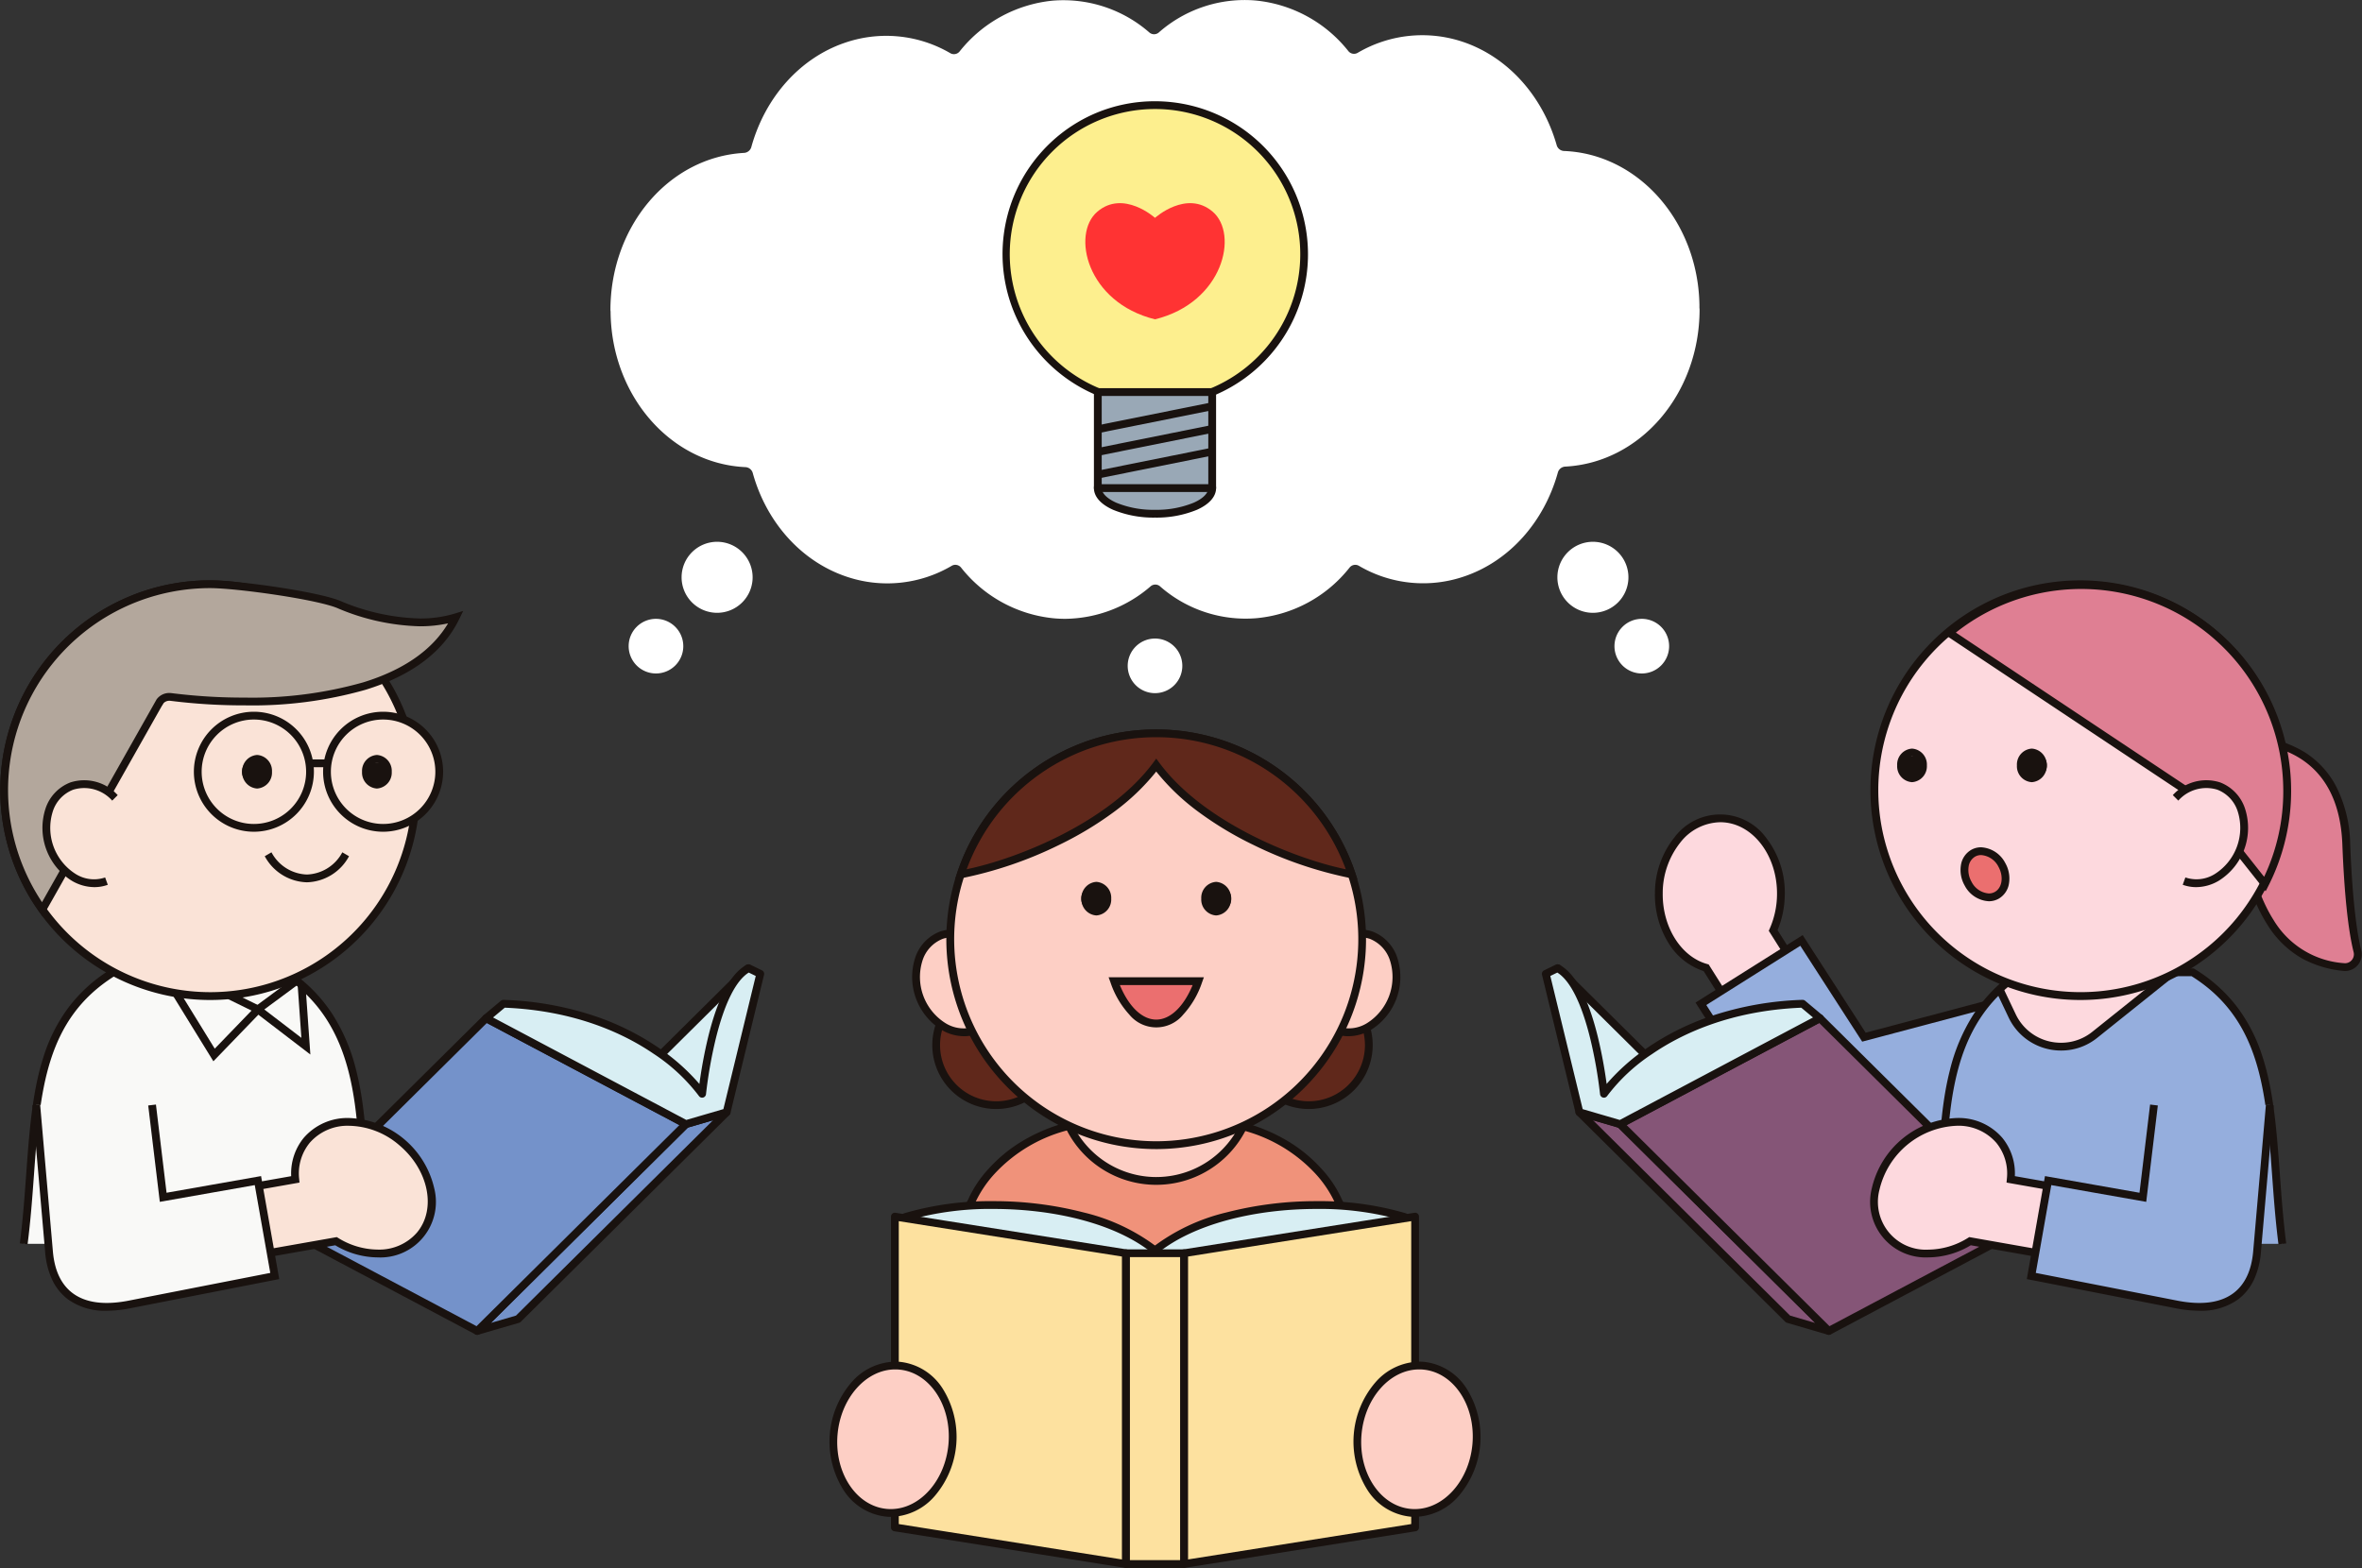 <svg xmlns="http://www.w3.org/2000/svg" xmlns:xlink="http://www.w3.org/1999/xlink" width="386.762" height="256.848" viewBox="0 0 386.762 256.848"><rect x="0" y="0" width="386.762" height="256.848" fill="#333333" stroke="none"/><defs><clipPath id="a"><rect width="386.762" height="256.848" fill="none"/></clipPath><clipPath id="b"><path d="M308.724,148.1c-14.015,9.208-12.624,26.087-13.19,44.478H351.48c-2.363-18.391.229-35.269-14.686-44.478Z" transform="translate(-295.534 -148.097)" fill="none"/></clipPath><clipPath id="d"><path d="M18.3,148.1C3.382,157.305,5.973,174.184,3.611,192.575H59.557c-.567-18.391.824-35.269-13.191-44.478Z" transform="translate(-3.611 -148.097)" fill="none"/></clipPath></defs><g clip-path="url(#a)"><path d="M115.1,76.51a1.314,1.314,0,0,1,1.174,1c2.259,8.087,7.949,14.4,15.217,16.891a20.761,20.761,0,0,0,17.358-1.737,1.177,1.177,0,0,1,.588-.159,1.22,1.22,0,0,1,.948.469,22.06,22.06,0,0,0,15.194,8.294c.605.055,1.214.083,1.844.083A21.658,21.658,0,0,0,181.4,96.037a1.177,1.177,0,0,1,1.558,0,21.229,21.229,0,0,0,15.845,5.206,22,22,0,0,0,15.174-8.269,1.19,1.19,0,0,1,1.534-.308,20.74,20.74,0,0,0,17.356,1.706c7.264-2.5,12.952-8.84,15.219-16.948a1.318,1.318,0,0,1,1.167-1C261.618,75.8,271.3,64.478,271.3,50.66a3.511,3.511,0,0,1-.025-.4v-.4c-.263-13.616-10.02-24.667-22.206-25.133a1.311,1.311,0,0,1-1.178-.991c-2.317-8.073-8.018-14.371-15.247-16.846A20.862,20.862,0,0,0,215.31,8.655a1.184,1.184,0,0,1-1.531-.3A22.108,22.108,0,0,0,198.585.08,21.276,21.276,0,0,0,182.76,5.311a1.178,1.178,0,0,1-1.559.005A21.4,21.4,0,0,0,165.349.109a22.251,22.251,0,0,0-15.2,8.3,1.189,1.189,0,0,1-1.526.308,20.8,20.8,0,0,0-17.359-1.684C124,9.537,118.311,15.9,116.041,24.038a1.314,1.314,0,0,1-1.161,1c-12.332.68-21.918,11.972-21.921,25.766a1.561,1.561,0,0,1,.026.269C93.1,64.791,102.819,75.963,115.1,76.51" transform="translate(6.995 0)" fill="#fff"/><path d="M109.614,82.526a5.815,5.815,0,1,0,5.812,5.815,5.821,5.821,0,0,0-5.812-5.815" transform="translate(7.811 6.21)" fill="#fff"/><path d="M100.209,94.262a4.473,4.473,0,1,0,4.471,4.473,4.478,4.478,0,0,0-4.471-4.473" transform="translate(7.204 7.093)" fill="#fff"/><path d="M237.166,88.34a5.816,5.816,0,1,0,5.815-5.814,5.821,5.821,0,0,0-5.815,5.814" transform="translate(17.846 6.21)" fill="#fff"/><path d="M245.859,98.734a4.474,4.474,0,1,0,4.473-4.472,4.478,4.478,0,0,0-4.473,4.472" transform="translate(18.5 7.093)" fill="#fff"/><path d="M171.731,101.736a4.472,4.472,0,1,0,4.471-4.473,4.477,4.477,0,0,0-4.471,4.473" transform="translate(12.922 7.319)" fill="#fff"/><path d="M280.43,157.449l-9.094-14.436a14.731,14.731,0,0,0,1.267-5.841c.091-6.843-4.309-12.449-9.828-12.523s-10.069,5.414-10.16,12.256c-.08,5.957,3.246,10.974,7.751,12.222l14.91,23.669Z" transform="translate(19.009 9.38)" fill="#fdd9de"/><path d="M275.453,174.273l-15.5-24.6a10.661,10.661,0,0,1-5.721-4.545,14.989,14.989,0,0,1-2.257-8.23,14.6,14.6,0,0,1,3.153-9.073,9.335,9.335,0,0,1,15.164.156,14.584,14.584,0,0,1,2.946,9.2,15.545,15.545,0,0,1-1.185,5.778l9.076,14.407Zm-12.788-48.987a8.488,8.488,0,0,0-6.55,3.346,13.326,13.326,0,0,0-2.863,8.281c-.074,5.531,2.99,10.409,7.284,11.6l.238.066L275.1,171.32l4.63-13.787-9.116-14.47.14-.312a14.189,14.189,0,0,0,1.211-5.588c.087-6.48-4.04-11.808-9.2-11.877Z" transform="translate(19.009 9.38)" fill="#19120f"/><path d="M295.819,178.526l-12.506,2.087a9.733,9.733,0,0,1-9.828-4.413l-14.464-22.576,16.471-10.375,10.222,15.841,21.576-5.725" transform="translate(19.491 10.779)" fill="#95aedd"/><path d="M281.707,181.383a10.345,10.345,0,0,1-8.761-4.843l-14.808-23.113,17.548-11.054L286,158.355l21.128-5.606.327,1.232-22.024,5.843-10.132-15.7-15.394,9.7,14.118,22.035a9.077,9.077,0,0,0,9.187,4.128l12.506-2.087.21,1.258-12.506,2.087A10.445,10.445,0,0,1,281.707,181.383Z" transform="translate(19.491 10.779)" fill="#19120f"/><path d="M295.534,192.575c.567-18.391-.824-35.269,13.191-44.477H336.8c14.914,9.207,12.321,26.086,14.685,44.477" transform="translate(22.238 11.144)" fill="#95aedd"/></g><g transform="translate(317.772 159.241)"><g clip-path="url(#b)"><path d="M303.954,149.645l2.646,5.57a8.863,8.863,0,0,0,13.545,3.115L332.923,148.1Z" transform="translate(-294.9 -148.097)" fill="#fdd9de"/><path d="M334.87,147.355l-14.327,11.473a9.386,9.386,0,0,1-5.922,2.087,9.556,9.556,0,0,1-4.992-1.4,9.453,9.453,0,0,1-3.606-4.021l-3.054-6.429Zm-20.249,12.285a8.124,8.124,0,0,0,5.125-1.807l11.23-8.993-26.038,1.392,2.238,4.71A8.171,8.171,0,0,0,314.621,159.639Z" transform="translate(-294.9 -148.097)" fill="#19120f"/></g></g><g clip-path="url(#a)"><path d="M350.848,192.656c-.5-3.907-.781-7.738-1.051-11.443-.991-13.613-1.847-25.378-13.184-32.477h-27.7c-12.033,8.023-12.3,21.841-12.606,37.83-.038,1.965-.077,4-.14,6.029l-1.274-.039c.062-2.025.1-4.053.139-6.014.155-8.042.3-15.639,1.985-22.3a30.337,30.337,0,0,1,3.914-9.277,25.147,25.147,0,0,1,7.441-7.4l.159-.1h28.442l.154.1a25.026,25.026,0,0,1,7.128,6.455,27.127,27.127,0,0,1,4,7.982c1.838,5.71,2.312,12.228,2.814,19.128.268,3.688.546,7.5,1.044,11.373Z" transform="translate(22.238 11.144)" fill="#19120f"/><path d="M339.963,112.656s17.886-2.129,18.642,17.121c.384,9.771,1.157,14.874,1.826,17.531a2.1,2.1,0,0,1-2.286,2.6c-8.526-1.027-17.291-6.1-18.181-37.253" transform="translate(25.581 8.472)" fill="#df7f93"/><path d="M341.515,111.949a19.612,19.612,0,0,1,10.292,2.784,14.733,14.733,0,0,1,5.039,5.4,21.637,21.637,0,0,1,2.4,9.618c.393,10.011,1.2,14.988,1.807,17.4a2.735,2.735,0,0,1-2.645,3.41,2.825,2.825,0,0,1-.336-.02,17.728,17.728,0,0,1-6.541-1.946,15.975,15.975,0,0,1-5.875-5.673c-3.848-6.044-5.918-15.939-6.327-30.249l-.017-.582.579-.069A15.1,15.1,0,0,1,341.515,111.949ZM358.4,149.287a1.445,1.445,0,0,0,1.145-.562,1.46,1.46,0,0,0,.263-1.262c-.9-3.594-1.525-9.536-1.845-17.661-.588-14.963-11.7-16.579-16.452-16.579-.356,0-.659.01-.9.022.442,13.745,2.442,23.233,6.109,28.993a14.612,14.612,0,0,0,11.492,7.037A1.543,1.543,0,0,0,358.4,149.287Z" transform="translate(25.581 8.472)" fill="#19120f"/><path d="M352.89,122.716a33.724,33.724,0,1,1-33.724-33.724,33.724,33.724,0,0,1,33.724,33.724" transform="translate(21.479 6.696)" fill="#fdd9de"/><path d="M33.724-.637A34.37,34.37,0,0,1,47.1,65.385,34.37,34.37,0,0,1,20.349,2.063,34.147,34.147,0,0,1,33.724-.637Zm0,67.448A33.087,33.087,0,1,0,.637,33.724,33.124,33.124,0,0,0,33.724,66.811Z" transform="translate(303.762 99.175) rotate(-5.655)" fill="#19120f"/><path d="M305.28,131.9c1.06,1.907.683,4.141-.843,4.989s-3.622-.01-4.683-1.916-.684-4.141.843-4.99,3.622.01,4.683,1.917" transform="translate(22.51 9.756)" fill="#eb6f6f"/><path d="M301.884,129.015a4.739,4.739,0,0,1,3.953,2.572,5.11,5.11,0,0,1,.62,3.308,3.487,3.487,0,0,1-1.71,2.548,3.246,3.246,0,0,1-1.6.408,4.739,4.739,0,0,1-3.953-2.571,5.107,5.107,0,0,1-.621-3.308,3.489,3.489,0,0,1,1.711-2.549A3.246,3.246,0,0,1,301.884,129.015Zm1.266,7.561a1.985,1.985,0,0,0,.977-.247c1.216-.676,1.483-2.525.6-4.122a3.458,3.458,0,0,0-2.839-1.917,1.985,1.985,0,0,0-.977.247,2.241,2.241,0,0,0-1.073,1.647,3.831,3.831,0,0,0,.478,2.476A3.458,3.458,0,0,0,303.15,136.576Z" transform="translate(22.51 9.756)" fill="#19120f"/><path d="M352.174,122.848a33.719,33.719,0,0,0-55.325-25.893l40.38,26.877,11.3,14.259a33.565,33.565,0,0,0,3.644-15.243" transform="translate(22.337 6.706)" fill="#df7f93"/><path d="M348.648,139.266l-11.856-14.959L295.785,97.013l.655-.547A34.353,34.353,0,0,1,349.1,138.379ZM297.922,96.9l39.744,26.453L348.4,136.9a32.7,32.7,0,0,0,3.135-14.055A33.082,33.082,0,0,0,297.922,96.9Z" transform="translate(22.337 6.706)" fill="#19120f"/><path d="M331.3,121.692a6.761,6.761,0,0,1,7.06-1.939c3.552,1.292,5.162,5.827,3.6,10.127s-5.713,6.739-9.264,5.446" transform="translate(24.93 8.985)" fill="#fdd9de"/><path d="M334.677,136.312a6.409,6.409,0,0,1-2.2-.387l.436-1.2a5.637,5.637,0,0,0,4.836-.576,8.931,8.931,0,0,0,3.73-10.248,5.637,5.637,0,0,0-3.335-3.55,6.14,6.14,0,0,0-6.39,1.789l-.9-.9a7.4,7.4,0,0,1,7.73-2.088,6.888,6.888,0,0,1,4.1,4.321A10.2,10.2,0,0,1,338.4,135.25,7.338,7.338,0,0,1,334.677,136.312Z" transform="translate(24.93 8.985)" fill="#19120f"/><path d="M293.092,116.731a1.818,1.818,0,1,0-1.795,2.112,1.972,1.972,0,0,0,1.795-2.112" transform="translate(21.784 8.625)" fill="#19120f"/><path d="M1.795-.637A2.608,2.608,0,0,1,4.227,2.112,2.608,2.608,0,0,1,1.795,4.861,2.608,2.608,0,0,1-.638,2.112,2.608,2.608,0,0,1,1.795-.637Zm0,4.224A1.346,1.346,0,0,0,2.952,2.112,1.346,1.346,0,0,0,1.795.638,1.346,1.346,0,0,0,.637,2.112,1.346,1.346,0,0,0,1.795,3.586Z" transform="translate(311.287 123.244)" fill="#19120f"/><path d="M309.535,118.844a2.14,2.14,0,1,0-1.795-2.112,1.973,1.973,0,0,0,1.795,2.112" transform="translate(23.157 8.625)" fill="#19120f"/><path d="M1.795-.638A2.608,2.608,0,0,1,4.227,2.112,2.608,2.608,0,0,1,1.795,4.861,2.608,2.608,0,0,1-.638,2.112,2.608,2.608,0,0,1,1.795-.638Zm0,4.224A1.346,1.346,0,0,0,2.952,2.112,1.346,1.346,0,0,0,1.795.637,1.346,1.346,0,0,0,.637,2.112,1.346,1.346,0,0,0,1.795,3.586Z" transform="translate(330.896 123.244)" fill="#19120f"/><path d="M276.946,204.044l-5.51-22.667L237.277,147.5l5.511,22.668Z" transform="translate(17.855 11.099)" fill="#d8eef3"/><path d="M276.946,204.681a.637.637,0,0,1-.449-.185l-34.158-33.871a.638.638,0,0,1-.171-.3l-5.511-22.668a.637.637,0,0,1,1.068-.6l34.16,33.872a.637.637,0,0,1,.171.3l5.51,22.667a.637.637,0,0,1-.619.788Zm-33.582-34.835L275.794,202l-4.935-20.3-32.431-32.158Z" transform="translate(17.855 11.099)" fill="#19120f"/><path d="M274.68,203.289l6.674,1.948-34.16-33.871-6.673-1.948Z" transform="translate(18.099 12.748)" fill="#855577"/><path d="M281.355,205.875a.637.637,0,0,1-.179-.026L274.5,203.9a.637.637,0,0,1-.27-.159l-34.158-33.871a.638.638,0,0,1,.628-1.065l6.673,1.948a.637.637,0,0,1,.27.159l34.16,33.871a.638.638,0,0,1-.449,1.09Zm-6.34-3.153,4.108,1.2-32.261-31.989-4.106-1.2Z" transform="translate(18.099 12.748)" fill="#19120f"/><path d="M313.6,188.967l-32.709,17.349-34.16-33.872,32.71-17.348Z" transform="translate(18.566 11.671)" fill="#855577"/><path d="M280.888,206.953a.637.637,0,0,1-.449-.185L246.279,172.9a.637.637,0,0,1,.15-1.016l32.71-17.348a.638.638,0,0,1,.748.111l34.158,33.871a.638.638,0,0,1-.15,1.016l-32.709,17.349A.636.636,0,0,1,280.888,206.953Zm-33.1-34.353L281,205.533l31.529-16.723-33.21-32.931Z" transform="translate(18.566 11.671)" fill="#19120f"/><path d="M235.4,148.4l5.508,22.667,6.675,1.948,32.708-17.349-2.832-2.369c-23.257.853-32.538,14.747-32.538,14.747s-1.756-17.548-7.614-20.572Z" transform="translate(17.713 11.097)" fill="#d8eef3"/><path d="M237.305,146.836a.637.637,0,0,1,.292.071c2.6,1.342,4.73,5.324,6.33,11.834a75.663,75.663,0,0,1,1.436,7.692,34.049,34.049,0,0,1,6.742-5.968,42.625,42.625,0,0,1,10.248-5.106,52.286,52.286,0,0,1,15.079-2.7.637.637,0,0,1,.432.148l2.832,2.369a.637.637,0,0,1-.11,1.052L247.88,173.58a.637.637,0,0,1-.477.049l-6.675-1.948a.638.638,0,0,1-.441-.461l-5.508-22.667a.637.637,0,0,1,.341-.724l1.907-.927A.637.637,0,0,1,237.305,146.836Zm7.614,21.847a.638.638,0,0,1-.634-.574,74.181,74.181,0,0,0-1.6-9.077c-1.426-5.8-3.29-9.531-5.4-10.839l-1.144.556,5.3,21.81,6.073,1.773,31.642-16.784-1.917-1.6c-11.728.48-19.742,4.376-24.409,7.573a29.476,29.476,0,0,0-7.378,6.882A.638.638,0,0,1,244.919,168.683Z" transform="translate(17.713 11.097)" fill="#19120f"/><path d="M328.557,195.264l-7.013-12.532L307.768,180.3a8.63,8.63,0,0,0-1.874-6.4c-3.46-4.128-10.413-4-15.53.291s-6.462,11.111-3,15.239c3.07,3.663,8.89,3.966,13.738.99Z" transform="translate(21.479 12.859)" fill="#fdd9de"/><path d="M329.77,196.125l-28.544-5.033a13.673,13.673,0,0,1-6.94,1.986,9.1,9.1,0,0,1-9.264-11.329,14.841,14.841,0,0,1,13.94-11.5,9.449,9.449,0,0,1,7.421,3.241,9.207,9.207,0,0,1,2.056,6.281l13.514,2.383Zm-28.8-6.372,26.371,4.649-6.209-11.1-14.054-2.478.051-.582a7.943,7.943,0,0,0-1.728-5.936,8.2,8.2,0,0,0-6.444-2.785A13.57,13.57,0,0,0,286.272,182a7.831,7.831,0,0,0,8.013,9.808,12.457,12.457,0,0,0,6.482-1.924Z" transform="translate(21.479 12.859)" fill="#19120f"/><path d="M348.386,168.315,346.3,192.366c-.547,6.3-4.458,10.23-12.947,8.66l-24.017-4.705,2.756-15.626,15.512,2.735,1.817-15.116" transform="translate(23.277 12.665)" fill="#95aedd"/><path d="M336.849,202.01a19.946,19.946,0,0,1-3.615-.357h-.007L308.6,196.826l2.975-16.869,15.476,2.729,1.737-14.447,1.266.152-1.9,15.785-15.547-2.742-2.536,14.382,23.4,4.584c3.892.719,6.92.281,9-1.3,1.849-1.408,2.924-3.691,3.193-6.787l2.089-24.051,1.27.11-2.089,24.051a13.181,13.181,0,0,1-1.1,4.412,8.612,8.612,0,0,1-2.588,3.28A10.283,10.283,0,0,1,336.849,202.01Z" transform="translate(23.277 12.665)" fill="#19120f"/><path d="M59.557,192.575c-.567-18.391.824-35.269-13.191-44.477H18.3C3.382,157.305,5.974,174.184,3.611,192.575" transform="translate(0.272 11.144)" fill="#f9f9f7"/></g><g transform="translate(3.883 159.241)"><g clip-path="url(#d)"><path d="M33.277,161.794,23.59,146.068l16.889,8.267Z" transform="translate(-2.108 -148.25)" fill="#f9f9f7"/><path d="M33.165,162.828l-11.273-18.3,19.654,9.62Zm-7.877-15.218,8.1,13.151,6.023-6.238Z" transform="translate(-2.108 -148.25)" fill="#19120f"/><path d="M47.129,160.14l-.794-11.25-7.073,5.228Z" transform="translate(-0.928 -148.037)" fill="#f9f9f7"/><path d="M47.865,161.506l-9.662-7.4,8.688-6.421Zm-7.542-7.379,6.071,4.648-.612-8.682Z" transform="translate(-0.928 -148.037)" fill="#19120f"/></g></g><g clip-path="url(#a)"><path d="M4.243,192.656l-1.265-.163c.5-3.872.775-7.686,1.044-11.373.5-6.9.977-13.418,2.814-19.128a27.127,27.127,0,0,1,4-7.982,25.026,25.026,0,0,1,7.128-6.455l.154-.1H46.557l.159.1a25.147,25.147,0,0,1,7.441,7.4,30.338,30.338,0,0,1,3.914,9.277c1.684,6.661,1.83,14.257,1.985,22.3.038,1.961.077,3.989.139,6.014l-1.274.039c-.063-2.032-.1-4.064-.14-6.029-.308-15.989-.573-29.807-12.606-37.83h-27.7C7.141,155.834,6.285,167.6,5.294,181.212,5.024,184.917,4.745,188.748,4.243,192.656Z" transform="translate(0.272 11.144)" fill="#19120f"/><path d="M77.006,204.044l5.51-22.667,34.16-33.872-5.511,22.668Z" transform="translate(5.794 11.099)" fill="#d8eef3"/><path d="M77.005,204.681a.637.637,0,0,1-.619-.788l5.51-22.667a.638.638,0,0,1,.171-.3l34.16-33.872a.637.637,0,0,1,1.068.6l-5.511,22.668a.637.637,0,0,1-.171.3L77.454,204.5A.637.637,0,0,1,77.005,204.681ZM83.092,181.7,78.158,202l32.43-32.157,4.936-20.3Z" transform="translate(5.794 11.099)" fill="#19120f"/><path d="M79.352,203.289l-6.674,1.948,34.16-33.871,6.673-1.948Z" transform="translate(5.469 12.748)" fill="#7492ca"/><path d="M72.678,205.875a.638.638,0,0,1-.449-1.09l34.16-33.871a.638.638,0,0,1,.27-.159l6.673-1.948a.638.638,0,0,1,.628,1.065L79.8,203.742a.637.637,0,0,1-.27.159l-6.674,1.948A.637.637,0,0,1,72.678,205.875Zm34.494-33.942L74.911,203.922l4.108-1.2,32.26-31.989Z" transform="translate(5.469 12.748)" fill="#19120f"/><path d="M42.258,188.967l32.709,17.349,34.16-33.872L76.417,155.1Z" transform="translate(3.18 11.671)" fill="#7492ca"/><path d="M74.967,206.953a.636.636,0,0,1-.3-.074L41.959,189.53a.637.637,0,0,1-.15-1.016l34.158-33.871a.637.637,0,0,1,.748-.111l32.71,17.348a.637.637,0,0,1,.15,1.016l-34.16,33.872A.637.637,0,0,1,74.967,206.953ZM43.322,188.809l31.529,16.723L108.063,172.6l-31.53-16.722Z" transform="translate(3.18 11.671)" fill="#19120f"/><path d="M118.92,148.4l-5.51,22.667-6.674,1.948L74.027,155.667l2.832-2.369c23.258.853,32.539,14.747,32.539,14.747s1.756-17.548,7.614-20.572Z" transform="translate(5.57 11.097)" fill="#d8eef3"/><path d="M117.012,146.836a.637.637,0,0,1,.279.064l1.907.927a.637.637,0,0,1,.341.724l-5.51,22.667a.638.638,0,0,1-.441.461l-6.674,1.948a.637.637,0,0,1-.477-.049L73.728,156.231a.638.638,0,0,1-.11-1.052l2.832-2.369a.636.636,0,0,1,.432-.148,52.291,52.291,0,0,1,15.08,2.7,42.626,42.626,0,0,1,10.248,5.106,34.049,34.049,0,0,1,6.742,5.968,75.667,75.667,0,0,1,1.436-7.692c1.6-6.51,3.73-10.492,6.33-11.834A.637.637,0,0,1,117.012,146.836Zm1.167,1.913-1.144-.556c-2.115,1.309-3.98,5.047-5.407,10.852a74.1,74.1,0,0,0-1.595,9.063.637.637,0,0,1-1.164.291,29.692,29.692,0,0,0-7.434-6.92c-4.661-3.18-12.66-7.057-24.354-7.535l-1.917,1.6,31.643,16.784,6.072-1.772Z" transform="translate(5.57 11.097)" fill="#19120f"/><path d="M63.829,174.192c-5.117-4.288-12.071-4.418-15.53-.29a8.635,8.635,0,0,0-1.875,6.4l-13.776,2.429-7.012,12.532,27.455-4.841c4.849,2.975,10.669,2.674,13.74-.99,3.459-4.128,2.115-10.951-3-15.239" transform="translate(1.929 12.859)" fill="#fae3d7"/><path d="M55.231,170.252h0a14.836,14.836,0,0,1,13.939,11.5,9.1,9.1,0,0,1-9.263,11.329,13.679,13.679,0,0,1-6.942-1.986l-28.543,5.033,7.815-13.968,13.514-2.383a9.209,9.209,0,0,1,2.057-6.28A9.448,9.448,0,0,1,55.231,170.252ZM59.908,191.8a8.184,8.184,0,0,0,6.434-2.781c3.228-3.852,1.917-10.286-2.923-14.341a12.888,12.888,0,0,0-8.187-3.154h0a8.2,8.2,0,0,0-6.444,2.785,7.947,7.947,0,0,0-1.729,5.935l.051.582-14.053,2.478-6.208,11.1,26.37-4.649.206.126A12.462,12.462,0,0,0,59.908,191.8Z" transform="translate(1.929 12.859)" fill="#19120f"/><path d="M5.522,168.315l2.089,24.051c.547,6.3,4.458,10.23,12.947,8.66l24.017-4.705L41.819,180.7l-15.512,2.735L24.49,168.315" transform="translate(0.416 12.665)" fill="#f9f9f7"/><path d="M17.059,202.01a10.282,10.282,0,0,1-6.392-1.9,8.611,8.611,0,0,1-2.588-3.28,13.18,13.18,0,0,1-1.1-4.412L4.887,168.37l1.27-.11,2.089,24.051c.269,3.1,1.343,5.379,3.193,6.787,2.08,1.583,5.108,2.021,9,1.3l23.4-4.584L41.3,181.434l-15.547,2.742-1.9-15.785,1.266-.152,1.737,14.447,15.476-2.729,2.975,16.869-24.637,4.827A19.95,19.95,0,0,1,17.059,202.01Z" transform="translate(0.416 12.665)" fill="#19120f"/><path d="M.638,122.716A33.724,33.724,0,1,0,34.362,88.992,33.724,33.724,0,0,0,.638,122.716" transform="translate(0.048 6.696)" fill="#fae3d7"/><path d="M33.724-.637A34.37,34.37,0,0,1,47.1,65.385,34.37,34.37,0,0,1,20.349,2.063,34.147,34.147,0,0,1,33.724-.637Zm0,67.448A33.087,33.087,0,1,0,.638,33.724,33.124,33.124,0,0,0,33.724,66.811Z" transform="translate(0.686 95.688)" fill="#19120f"/><line x2="0.249" y2="0.5" transform="translate(57.161 104.522)" fill="#b3a79c"/><path d="M.25,1.138A.637.637,0,0,1-.321.785L-.57.285A.638.638,0,0,1-.285-.57.638.638,0,0,1,.57-.285l.249.5a.638.638,0,0,1-.57.922Z" transform="translate(57.161 104.522)" fill="#19120f"/><path d="M47.18,134.713a8.085,8.085,0,0,1-6.9-4.27l1.1-.641a6.827,6.827,0,0,0,5.8,3.637,6.827,6.827,0,0,0,5.8-3.637l1.1.641A8.085,8.085,0,0,1,47.18,134.713Z" transform="translate(3.072 9.791)" fill="#19120f"/><path d="M49.8,118.2a9.19,9.19,0,1,0,9.189-9.189A9.189,9.189,0,0,0,49.8,118.2" transform="translate(3.747 8.202)" fill="#fae3d7"/><path d="M58.984,128.022a9.827,9.827,0,1,1,9.828-9.827A9.838,9.838,0,0,1,58.984,128.022Zm0-18.378a8.552,8.552,0,1,0,8.553,8.552A8.561,8.561,0,0,0,58.984,109.644Z" transform="translate(3.747 8.202)" fill="#19120f"/><path d="M30.117,118.2a9.19,9.19,0,1,0,9.189-9.189,9.189,9.189,0,0,0-9.189,9.189" transform="translate(2.266 8.202)" fill="#fae3d7"/><path d="M39.306,128.022a9.827,9.827,0,1,1,9.828-9.827A9.838,9.838,0,0,1,39.306,128.022Zm0-18.378a8.552,8.552,0,1,0,8.553,8.552A8.561,8.561,0,0,0,39.306,109.644Z" transform="translate(2.266 8.202)" fill="#19120f"/><path d="M55.726,117.7a1.818,1.818,0,1,1,1.795,2.112,1.972,1.972,0,0,1-1.795-2.112" transform="translate(4.193 8.698)" fill="#19120f"/><path d="M1.795-.637A2.608,2.608,0,0,1,4.227,2.112,2.608,2.608,0,0,1,1.795,4.861,2.608,2.608,0,0,1-.637,2.112,2.608,2.608,0,0,1,1.795-.637Zm0,4.224A1.346,1.346,0,0,0,2.952,2.112,1.346,1.346,0,0,0,1.795.638,1.346,1.346,0,0,0,.638,2.112,1.346,1.346,0,0,0,1.795,3.586Z" transform="translate(59.919 124.286)" fill="#19120f"/><path d="M39.284,119.812a2.14,2.14,0,1,1,1.795-2.112,1.973,1.973,0,0,1-1.795,2.112" transform="translate(2.821 8.698)" fill="#19120f"/><path d="M1.795-.638A2.608,2.608,0,0,1,4.227,2.112,2.608,2.608,0,0,1,1.795,4.861,2.608,2.608,0,0,1-.638,2.112,2.608,2.608,0,0,1,1.795-.638Zm0,4.224A1.346,1.346,0,0,0,2.952,2.112,1.346,1.346,0,0,0,1.795.637,1.346,1.346,0,0,0,.637,2.112,1.346,1.346,0,0,0,1.795,3.586Z" transform="translate(40.31 124.286)" fill="#19120f"/><line x1="2.99" transform="translate(50.657 125.017)" fill="#fae3d7"/><path d="M2.99.637H0V-.637H2.99Z" transform="translate(50.657 125.017)" fill="#19120f"/><path d="M14.841,120.762c4.371-1.166,5.263-7.533,10.226-13.913" transform="translate(1.117 8.04)" fill="#b3a79c"/><path d="M14.841,121.4a.638.638,0,0,1-.164-1.254c2.373-.633,3.635-3.032,5.382-6.353a46.88,46.88,0,0,1,4.5-7.335.638.638,0,0,1,1.006.783,45.837,45.837,0,0,0-4.383,7.145c-1.827,3.472-3.269,6.215-6.182,6.992A.639.639,0,0,1,14.841,121.4Z" transform="translate(1.117 8.04)" fill="#19120f"/><path d="M55.381,92.29c-3.672-1.488-16.633-3.3-21.02-3.3a33.715,33.715,0,0,0-27.474,53.27l19.248-34.068a1.955,1.955,0,0,1,1.829-.732c.4.056,37.733,5.3,46.615-13.048C70.767,95.589,64.525,96,55.381,92.29" transform="translate(0.048 6.696)" fill="#b3a79c"/><path d="M34.361,88.353c4.409,0,17.461,1.806,21.259,3.346A35.325,35.325,0,0,0,68.7,94.6a19.324,19.324,0,0,0,5.692-.8l1.4-.432-.639,1.319c-2.589,5.348-7.748,9.246-15.333,11.587a67.879,67.879,0,0,1-19.791,2.556,95.691,95.691,0,0,1-12.154-.742,1.467,1.467,0,0,0-.192-.013,1.311,1.311,0,0,0-1.018.472L6.95,143.447l-.581-.816A34.344,34.344,0,0,1,34.361,88.353ZM68.7,95.879a36.576,36.576,0,0,1-13.558-3c-3.611-1.464-16.565-3.252-20.781-3.252A33.078,33.078,0,0,0,6.833,141.061L25.6,107.839l.028-.037a2.576,2.576,0,0,1,2.052-1,2.762,2.762,0,0,1,.366.025,94.264,94.264,0,0,0,11.981.73,66.625,66.625,0,0,0,19.415-2.5c6.61-2.04,11.271-5.285,13.879-9.658A21.6,21.6,0,0,1,68.7,95.879Z" transform="translate(0.048 6.696)" fill="#19120f"/><path d="M18.292,121.692a6.761,6.761,0,0,0-7.06-1.939c-3.552,1.292-5.162,5.827-3.6,10.127s5.713,6.739,9.264,5.446" transform="translate(0.529 8.985)" fill="#fae3d7"/><path d="M14.918,136.312A7.337,7.337,0,0,1,11.2,135.25a10.2,10.2,0,0,1-4.285-11.774,6.888,6.888,0,0,1,4.1-4.321,7.4,7.4,0,0,1,7.73,2.088l-.9.9a6.14,6.14,0,0,0-6.39-1.789,5.637,5.637,0,0,0-3.335,3.55,8.93,8.93,0,0,0,3.73,10.248,5.637,5.637,0,0,0,4.836.576l.436,1.2A6.41,6.41,0,0,1,14.918,136.312Z" transform="translate(0.529 8.985)" fill="#19120f"/><path d="M154.339,236.3V205.386L147.9,184.01s3.516-9.357,16.2-12.556h27.809c12.688,3.2,16.2,12.556,16.2,12.556l-6.444,21.376V236.3Z" transform="translate(11.129 12.902)" fill="#f0927a"/><path d="M202.306,236.939H153.7V205.48l-6.479-21.492.076-.2a18.477,18.477,0,0,1,3.467-5.28,24.1,24.1,0,0,1,5.11-4.28,28.006,28.006,0,0,1,8.068-3.39l.077-.019h27.967l.077.019a28.006,28.006,0,0,1,8.068,3.39,24.105,24.105,0,0,1,5.11,4.28,18.477,18.477,0,0,1,3.467,5.28l.076.2-6.479,21.492Zm-47.329-1.275h46.054V205.292l6.405-21.247a18.459,18.459,0,0,0-3.183-4.733,24.711,24.711,0,0,0-12.424-7.22h-27.65a24.711,24.711,0,0,0-12.424,7.22,18.459,18.459,0,0,0-3.183,4.733l6.405,21.247Z" transform="translate(11.129 12.902)" fill="#19120f"/><path d="M162.237,159.874a9.834,9.834,0,1,1-9.834-9.834,9.834,9.834,0,0,1,9.834,9.834" transform="translate(10.728 11.29)" fill="#60281b"/><path d="M152.4,170.346a10.472,10.472,0,1,1,10.472-10.472A10.483,10.483,0,0,1,152.4,170.346Zm0-19.668a9.2,9.2,0,1,0,9.2,9.2A9.207,9.207,0,0,0,152.4,150.677Z" transform="translate(10.728 11.29)" fill="#19120f"/><path d="M209.825,159.874a9.834,9.834,0,1,1-9.834-9.834,9.834,9.834,0,0,1,9.834,9.834" transform="translate(14.309 11.29)" fill="#60281b"/><path d="M199.991,170.346a10.472,10.472,0,1,1,10.472-10.472A10.483,10.483,0,0,1,199.991,170.346Zm0-19.668a9.2,9.2,0,1,0,9.2,9.2A9.207,9.207,0,0,0,199.991,150.677Z" transform="translate(14.309 11.29)" fill="#19120f"/><path d="M202.207,144.4a6.761,6.761,0,0,1,7.06-1.939c3.552,1.292,5.162,5.827,3.6,10.127s-5.713,6.739-9.264,5.446" transform="translate(15.216 10.694)" fill="#fdcfc5"/><path d="M205.581,159.021a6.409,6.409,0,0,1-2.2-.387l.436-1.2a5.637,5.637,0,0,0,4.836-.576,8.93,8.93,0,0,0,3.73-10.248,5.637,5.637,0,0,0-3.335-3.55,6.141,6.141,0,0,0-6.39,1.789l-.9-.9a7.4,7.4,0,0,1,7.73-2.088,6.888,6.888,0,0,1,4.1,4.321,10.2,10.2,0,0,1-4.285,11.774A7.338,7.338,0,0,1,205.581,159.021Z" transform="translate(15.216 10.694)" fill="#19120f"/><path d="M150.735,144.4a6.761,6.761,0,0,0-7.06-1.939c-3.552,1.292-5.162,5.827-3.6,10.127s5.713,6.739,9.264,5.446" transform="translate(10.495 10.694)" fill="#fdcfc5"/><path d="M147.361,159.021a7.337,7.337,0,0,1-3.719-1.063,10.2,10.2,0,0,1-4.285-11.774,6.888,6.888,0,0,1,4.1-4.321,7.4,7.4,0,0,1,7.73,2.088l-.9.9a6.14,6.14,0,0,0-6.39-1.789,5.637,5.637,0,0,0-3.335,3.55,8.93,8.93,0,0,0,3.73,10.248,5.637,5.637,0,0,0,4.836.576l.436,1.2A6.41,6.41,0,0,1,147.361,159.021Z" transform="translate(10.495 10.694)" fill="#19120f"/><path d="M193.018,166.263a15.832,15.832,0,1,1-15.833-15.833,15.833,15.833,0,0,1,15.833,15.833" transform="translate(12.141 11.32)" fill="#fdcfc5"/><path d="M177.185,149.792a16.47,16.47,0,1,1-11.646,4.824A16.363,16.363,0,0,1,177.185,149.792Zm0,31.666a15.2,15.2,0,1,0-15.194-15.2A15.213,15.213,0,0,0,177.185,181.459Z" transform="translate(12.141 11.32)" fill="#19120f"/><path d="M212.161,145.425A33.724,33.724,0,1,1,178.437,111.7a33.724,33.724,0,0,1,33.724,33.724" transform="translate(10.889 8.405)" fill="#fdcfc5"/><path d="M33.724-.638A34.37,34.37,0,0,1,47.1,65.385,34.37,34.37,0,0,1,20.349,2.063,34.147,34.147,0,0,1,33.724-.638Zm0,67.448A33.087,33.087,0,1,0,.637,33.724,33.124,33.124,0,0,0,33.724,66.811Z" transform="translate(155.602 120.106)" fill="#19120f"/><path d="M183.449,149.454c-1.508,4.185-4.031,6.929-6.89,6.929s-5.383-2.744-6.891-6.929Z" transform="translate(12.767 11.246)" fill="#eb6f6f"/><path d="M168.761,148.816h15.6l-.307.854a14.731,14.731,0,0,1-3.081,5.262,5.7,5.7,0,0,1-8.818,0,14.738,14.738,0,0,1-3.082-5.262Zm13.759,1.275H170.6c1.477,3.559,3.668,5.654,5.961,5.654S181.043,153.65,182.519,150.091Z" transform="translate(12.767 11.246)" fill="#19120f"/><path d="M178.317,111.7a33.73,33.73,0,0,0-32.007,23.1c7.562-1.338,24.06-7.153,32.007-17.891,7.948,10.74,24.446,16.553,32.007,17.89a33.73,33.73,0,0,0-32.007-23.1" transform="translate(11.009 8.405)" fill="#60281b"/><path d="M178.317,111.063a34.391,34.391,0,0,1,32.612,23.54l.336,1.014-1.053-.186a65.358,65.358,0,0,1-16.027-5.474,56.467,56.467,0,0,1-8.959-5.395,36.6,36.6,0,0,1-6.91-6.6,36.6,36.6,0,0,1-6.909,6.6,56.474,56.474,0,0,1-8.959,5.4,65.382,65.382,0,0,1-16.028,5.475l-1.053.186.336-1.015a34.314,34.314,0,0,1,32.612-23.541Zm31.039,22.9a33.086,33.086,0,0,0-62.078,0c8.492-1.769,23.364-7.756,30.527-17.434l.512-.692.512.692C185.993,126.214,200.865,132.2,209.356,133.968Z" transform="translate(11.009 8.405)" fill="#19120f"/><path d="M181.455,191.046l21.328,25.483,13.364-8.415-10.561-24.983" transform="translate(13.654 13.78)" fill="#f0927a"/><path d="M202.651,217.366l-21.685-25.91.978-.818,20.97,25.056,12.435-7.83L205,183.38l1.174-.5,10.772,25.482Z" transform="translate(13.654 13.78)" fill="#19120f"/><path d="M172.413,191.384l-20.99,25.146-13.364-8.415,10.561-24.984" transform="translate(10.389 13.78)" fill="#f0927a"/><path d="M151.555,217.367l-14.295-9,10.772-25.483,1.174.5-10.35,24.485,12.434,7.829,20.633-24.718.979.817Z" transform="translate(10.389 13.78)" fill="#19120f"/><path d="M185.322,139.143a2.14,2.14,0,1,0-1.795-2.112,1.973,1.973,0,0,0,1.795,2.112" transform="translate(13.81 10.152)" fill="#19120f"/><path d="M1.795-.638A2.608,2.608,0,0,1,4.227,2.112,2.608,2.608,0,0,1,1.795,4.861,2.608,2.608,0,0,1-.638,2.112,2.608,2.608,0,0,1,1.795-.638Zm0,4.224A1.346,1.346,0,0,0,2.952,2.112,1.346,1.346,0,0,0,1.795.637,1.346,1.346,0,0,0,.637,2.112,1.346,1.346,0,0,0,1.795,3.586Z" transform="translate(197.337 145.072)" fill="#19120f"/><path d="M167.084,139.143a2.14,2.14,0,1,1,1.795-2.112,1.973,1.973,0,0,1-1.795,2.112" transform="translate(12.438 10.152)" fill="#19120f"/><path d="M1.795-.638A2.608,2.608,0,0,1,4.227,2.112,2.608,2.608,0,0,1,1.795,4.861,2.608,2.608,0,0,1-.638,2.112,2.608,2.608,0,0,1,1.795-.638Zm0,4.224A1.346,1.346,0,0,0,2.952,2.112,1.346,1.346,0,0,0,1.795.637,1.346,1.346,0,0,0,.637,2.112,1.346,1.346,0,0,0,1.795,3.586Z" transform="translate(177.727 145.072)" fill="#19120f"/><path d="M137.862,185.512v46.366l40.888,5.467V190.979c-9.321-7.651-28.833-9.235-40.888-5.467" transform="translate(10.374 13.812)" fill="#d8eef3"/><path d="M152.237,182.915h0a58.677,58.677,0,0,1,14.84,1.853,32.231,32.231,0,0,1,12.076,5.718.638.638,0,0,1,.233.493v46.366a.638.638,0,0,1-.722.632l-40.888-5.467a.638.638,0,0,1-.553-.632V185.512a.638.638,0,0,1,.447-.608A49.744,49.744,0,0,1,152.237,182.915Zm25.876,8.369c-5.592-4.446-15.231-7.093-25.875-7.094h0a49.082,49.082,0,0,0-13.737,1.795V231.32l39.613,5.3Z" transform="translate(10.374 13.812)" fill="#19120f"/><path d="M216.777,185.512v46.366c-12.056-3.769-31.567-2.185-40.888,5.467V190.979c9.321-7.651,28.833-9.235,40.888-5.467" transform="translate(13.235 13.812)" fill="#d8eef3"/><path d="M202.4,182.915a49.75,49.75,0,0,1,14.566,1.989.638.638,0,0,1,.447.608v46.366a.638.638,0,0,1-.828.608,48.47,48.47,0,0,0-14.186-1.931c-10.793,0-20.553,2.722-26.108,7.282a.637.637,0,0,1-1.042-.493V190.979a.638.638,0,0,1,.233-.493,32.231,32.231,0,0,1,12.076-5.718A58.669,58.669,0,0,1,202.4,182.915Zm13.739,3.07A49.092,49.092,0,0,0,202.4,184.19c-10.644,0-20.283,2.648-25.875,7.094v44.768a33.922,33.922,0,0,1,11.034-4.918,58.67,58.67,0,0,1,14.84-1.853,50.851,50.851,0,0,1,13.739,1.742Z" transform="translate(13.235 13.812)" fill="#19120f"/><path d="M174.124,242.218v-50.9l-37.848-6v50.9Z" transform="translate(10.255 13.944)" fill="#fde19f"/><path d="M174.124,242.855a.637.637,0,0,1-.1-.008l-37.848-6a.637.637,0,0,1-.538-.63v-50.9a.637.637,0,0,1,.737-.63l37.848,6a.638.638,0,0,1,.538.63v50.9a.637.637,0,0,1-.637.638Zm-37.21-7.184,36.573,5.8V191.858l-36.573-5.8Z" transform="translate(10.255 13.944)" fill="#19120f"/><path d="M180.3,242.218v-50.9l37.848-6v50.9Z" transform="translate(13.567 13.944)" fill="#fde19f"/><path d="M180.3,242.855a.638.638,0,0,1-.637-.638v-50.9a.638.638,0,0,1,.538-.63l37.848-6a.637.637,0,0,1,.737.63v50.9a.637.637,0,0,1-.538.63l-37.848,6A.637.637,0,0,1,180.3,242.855Zm.638-51v49.613l36.573-5.8V186.058Z" transform="translate(13.567 13.944)" fill="#19120f"/><rect width="9.491" height="50.904" transform="translate(184.379 205.258)" fill="#fde19f"/><path d="M0-.638H9.491A.638.638,0,0,1,10.129,0V50.9a.638.638,0,0,1-.637.638H0A.638.638,0,0,1-.637,50.9V0A.638.638,0,0,1,0-.638ZM8.854.637H.638V50.267H8.854Z" transform="translate(184.379 205.258)" fill="#19120f"/><path d="M206.755,219.215c-.586,6.651,3.288,12.426,8.654,12.9s10.189-4.535,10.775-11.187-3.288-12.426-8.653-12.9-10.19,4.535-10.776,11.187" transform="translate(15.553 15.651)" fill="#fdcfc5"/><path d="M216.829,207.36h0c.252,0,.507.011.758.033a9.478,9.478,0,0,1,7.031,4.413,14.886,14.886,0,0,1-1.3,17.542,9.737,9.737,0,0,1-7.2,3.434c-.252,0-.507-.011-.758-.033a9.479,9.479,0,0,1-7.032-4.412,14.887,14.887,0,0,1,1.3-17.542A9.738,9.738,0,0,1,216.829,207.36Zm-.719,24.147c4.767,0,8.913-4.672,9.438-10.636.554-6.29-3.068-11.766-8.074-12.208-.214-.019-.432-.028-.646-.028-4.767,0-8.914,4.672-9.439,10.636-.554,6.29,3.068,11.766,8.075,12.208C215.679,231.5,215.9,231.507,216.111,231.507Z" transform="translate(15.553 15.651)" fill="#19120f"/><path d="M126.962,219.215c-.586,6.651,3.288,12.426,8.654,12.9s10.189-4.535,10.775-11.187-3.288-12.426-8.653-12.9-10.19,4.535-10.776,11.187" transform="translate(9.549 15.651)" fill="#fdcfc5"/><path d="M137.036,207.36h0c.252,0,.507.011.758.033a9.478,9.478,0,0,1,7.031,4.413,14.886,14.886,0,0,1-1.3,17.542,9.737,9.737,0,0,1-7.2,3.434c-.252,0-.507-.011-.758-.033a9.479,9.479,0,0,1-7.032-4.412,14.887,14.887,0,0,1,1.3-17.542A9.738,9.738,0,0,1,137.036,207.36Zm-.719,24.147c4.767,0,8.913-4.672,9.438-10.636.554-6.29-3.068-11.766-8.074-12.208-.214-.019-.432-.028-.646-.028-4.767,0-8.914,4.672-9.439,10.636-.554,6.29,3.068,11.766,8.075,12.208C135.886,231.5,136.1,231.507,136.318,231.507Z" transform="translate(9.549 15.651)" fill="#19120f"/><path d="M202.019,40.436A24.421,24.421,0,1,1,177.6,16.015a24.421,24.421,0,0,1,24.421,24.421" transform="translate(11.526 1.205)" fill="#fdef8e"/><path d="M24.421-.638A25.065,25.065,0,0,1,34.175,47.51,25.065,25.065,0,0,1,14.667,1.332,24.9,24.9,0,0,1,24.421-.638Zm0,48.842A23.784,23.784,0,1,0,.637,24.421,23.81,23.81,0,0,0,24.421,48.2Z" transform="translate(164.704 17.22)" fill="#19120f"/><path d="M185.908,74.64c0,2.316-4.192,4.193-9.363,4.193s-9.363-1.877-9.363-4.193,4.192-4.193,9.363-4.193,9.363,1.877,9.363,4.193" transform="translate(12.58 5.301)" fill="#99a8b6"/><path d="M9.363-.638A17.314,17.314,0,0,1,16.245.646c2.012.9,3.119,2.161,3.119,3.547S18.256,6.84,16.245,7.74A17.314,17.314,0,0,1,9.363,9.024,17.314,17.314,0,0,1,2.482,7.74C.47,6.84-.637,5.58-.637,4.193S.47,1.547,2.482.646A17.314,17.314,0,0,1,9.363-.638Zm0,8.387a16.028,16.028,0,0,0,6.36-1.173c1.5-.673,2.366-1.542,2.366-2.383s-.862-1.71-2.366-2.383A16.028,16.028,0,0,0,9.363.637,16.028,16.028,0,0,0,3,1.81C1.5,2.483.638,3.352.638,4.193S1.5,5.9,3,6.577A16.028,16.028,0,0,0,9.363,7.749Z" transform="translate(179.761 75.748)" fill="#19120f"/><rect width="18.727" height="15.725" transform="translate(179.761 64.216)" fill="#99a8b6"/><path d="M0-.638H18.727A.638.638,0,0,1,19.364,0V15.725a.638.638,0,0,1-.638.637H0a.638.638,0,0,1-.638-.637V0A.638.638,0,0,1,0-.638ZM18.089.637H.637V15.088H18.089Z" transform="translate(179.761 64.216)" fill="#19120f"/><line y1="3.763" x2="18.727" transform="translate(179.761 66.537)" fill="#99a8b6"/><path d="M.126,4.388l-.251-1.25L18.6-.625l.251,1.25Z" transform="translate(179.761 66.537)" fill="#19120f"/><line y1="3.763" x2="18.727" transform="translate(179.761 70.252)" fill="#99a8b6"/><path d="M.126,4.388l-.251-1.25L18.6-.625l.251,1.25Z" transform="translate(179.761 70.252)" fill="#19120f"/><line y1="3.763" x2="18.727" transform="translate(179.761 73.966)" fill="#99a8b6"/><path d="M.126,4.388l-.251-1.25L18.6-.625l.251,1.25Z" transform="translate(179.761 73.966)" fill="#19120f"/><path d="M186.133,32.343c-4.282-3.652-9.445,1.008-9.445,1.008s-5.163-4.659-9.445-1.008-1.761,14.859,9.445,17.629c11.208-2.77,13.726-13.977,9.445-17.629" transform="translate(12.437 2.329)" fill="#f33"/></g></svg>